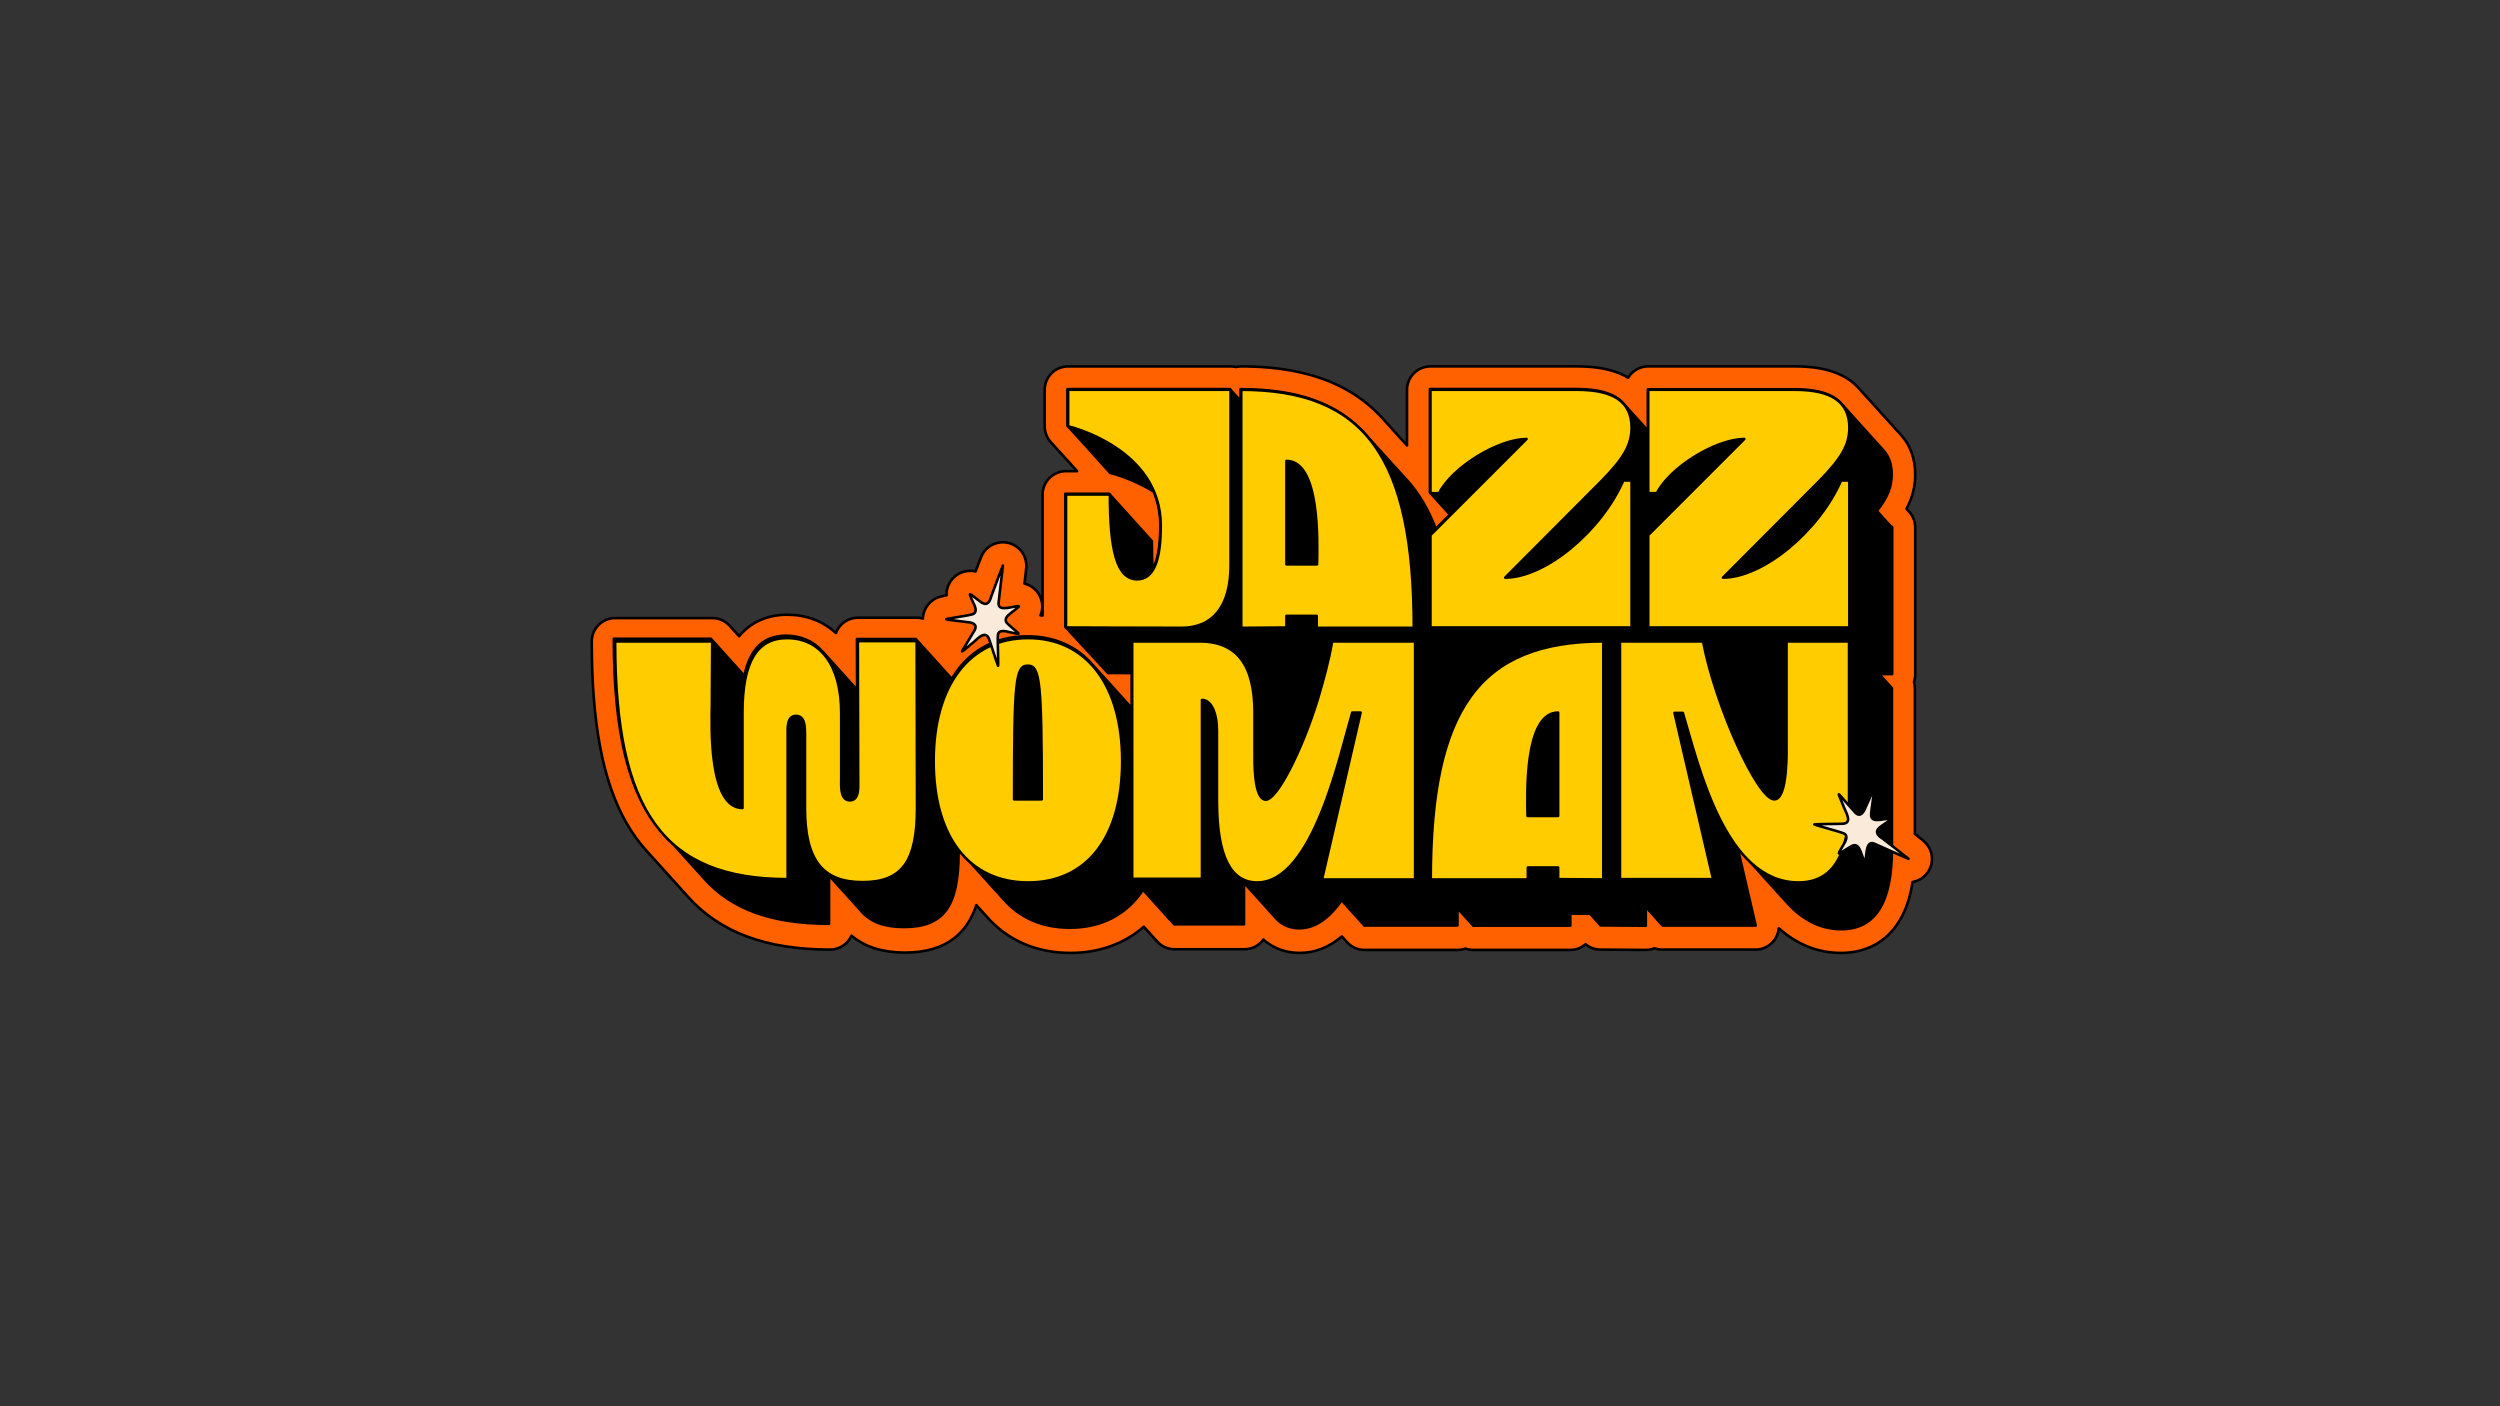 <svg xmlns="http://www.w3.org/2000/svg" id="logos" viewBox="0 0 1920 1080"><rect x="0" y="0" width="1920" height="1080" fill="#333333" stroke="none"/><defs><style>      .cls-1, .cls-2, .cls-3, .cls-4 {        stroke: #000;        stroke-linecap: round;        stroke-linejoin: round;        stroke-width: 2px;      }      .cls-2 {        fill: #fc0;      }      .cls-3 {        fill: #ff6000;      }      .cls-4 {        fill: #faead9;      }    </style></defs><path class="cls-3" d="M1477.15,645.65c-2-1.64-4.23-3.4-6.53-5.18v-111.84c0-1.71-.24-3.36-.68-4.93.61-1.81.94-3.74.94-5.75v-112.87c0-4.74-1.83-9.05-4.82-12.26-.11-.13-.59-.65-.71-.78-.12-.14-.25-.29-.38-.42-.11-.12-.75-.83-.77-.85,4.57-8.58,6.68-17.05,6.68-26.28,0-12.04-3.56-22.17-10.59-30.1-.16-.18-.31-.35-.46-.51-.11-.13-30.24-33.46-31.74-35.11-.62-.72-1.26-1.4-1.9-2.05-.09-.09-.18-.19-.27-.28-.57-.57-1.15-1.11-1.73-1.62-.2-.18-.41-.36-.62-.53-.45-.39-.91-.75-1.36-1.1-.36-.28-.72-.56-1.09-.83-.28-.21-.56-.41-.84-.6-.05-.03-.1-.07-.15-.1-.55-.38-1.12-.76-1.69-1.12-.09-.05-.17-.11-.26-.16-1.76-1.09-3.64-2.08-5.62-2.96-.24-.11-.48-.22-.72-.32-.52-.22-1.04-.44-1.57-.64-.39-.16-.79-.31-1.2-.46-.46-.17-.92-.34-1.4-.5-.67-.23-1.36-.44-2.05-.65-.27-.08-.54-.17-.81-.25-.93-.27-1.88-.52-2.85-.75-.29-.07-.58-.13-.87-.2-.79-.18-1.6-.35-2.41-.51-.29-.06-.58-.11-.87-.17-.95-.17-1.91-.33-2.89-.48-.15-.02-.3-.05-.45-.07-1.17-.17-2.37-.32-3.59-.44-.15-.02-.31-.03-.46-.04-1.03-.1-2.08-.19-3.14-.27-.35-.02-.7-.05-1.05-.07-.92-.06-1.86-.1-2.81-.14-.36-.01-.72-.03-1.08-.04-1.28-.04-2.58-.06-3.9-.06h-112.61s0,0,0,0c-.55,0-1.1.03-1.64.08-.13.01-.26.02-.39.04-.53.06-1.06.14-1.57.24-.04,0-.07.02-.11.03-.49.1-.96.23-1.43.37-.13.04-.25.07-.38.11-.49.16-.97.33-1.44.53-.06.03-.12.05-.18.08-.42.18-.83.38-1.24.6-.12.06-.23.12-.34.18-.44.24-.87.5-1.28.78-.07.05-.14.1-.21.15-.36.25-.71.51-1.05.79-.1.08-.2.16-.3.24-.38.32-.75.65-1.1,1-.07.07-.14.14-.21.22-.3.3-.58.62-.86.94-.08.1-.17.19-.25.29-.31.38-.61.78-.89,1.19-.06.09-.12.19-.18.28-.12.19-.25.37-.36.56-3.73-2.23-7.94-4.03-12.64-5.4-.2-.06-.4-.11-.6-.17-.59-.17-1.18-.33-1.78-.48-.35-.09-.71-.17-1.06-.25-.47-.11-.94-.22-1.41-.32-.43-.09-.87-.18-1.31-.27-.42-.08-.84-.16-1.26-.24-.48-.09-.96-.17-1.45-.25-.4-.07-.81-.13-1.22-.19-.51-.08-1.02-.15-1.53-.21-.41-.05-.83-.1-1.25-.15-.52-.06-1.04-.12-1.56-.17-.45-.05-.9-.08-1.35-.12-.51-.05-1.02-.09-1.54-.13-.51-.04-1.02-.07-1.53-.1-.48-.03-.96-.06-1.45-.08-.62-.03-1.25-.05-1.88-.07-.4-.01-.8-.03-1.21-.04-1.05-.02-2.11-.04-3.19-.04h-112.61c-9.94,0-18,8.06-18,18v42.71l-.32-.35-2.17-2.4-.71-.79-.72-.79-.34-.37-1.79-1.98-.36-.4-2.88-3.19-1.05-1.17-1.79-1.98-5.03-5.57-.33-.37-.38-.42-.32-.35c-.77-.87-1.56-1.72-2.35-2.56-.15-.16-.31-.32-.47-.48-.69-.72-1.39-1.43-2.1-2.13-.21-.2-.42-.4-.63-.6-.68-.66-1.36-1.3-2.05-1.94-.2-.18-.4-.36-.6-.54-.72-.66-1.45-1.3-2.19-1.94-.17-.14-.33-.28-.5-.43-.8-.68-1.6-1.34-2.42-1.99-.11-.09-.23-.18-.34-.27-.9-.72-1.82-1.42-2.75-2.11-.03-.02-.06-.04-.09-.06-17.07-12.65-38.19-20.54-63.76-23.79-.1-.01-.2-.02-.3-.04-1.33-.17-2.67-.32-4.02-.46-.26-.03-.51-.05-.77-.08-1.2-.12-2.41-.23-3.63-.34-.36-.03-.73-.06-1.09-.09-1.13-.09-2.26-.17-3.4-.24-.44-.03-.87-.06-1.31-.08-1.1-.06-2.2-.12-3.31-.16-.48-.02-.95-.05-1.43-.06-1.13-.04-2.28-.07-3.43-.1-.45-.01-.9-.03-1.36-.04-1.59-.03-3.2-.05-4.82-.05-.57,0-1.14.03-1.69.09-.08,0-.15.01-.23.02-.53.06-1.05.14-1.57.24-.09.02-.18.04-.27.06-.11.02-.22.04-.33.07-.11-.03-.22-.04-.33-.07-.09-.02-.18-.04-.27-.06-.51-.1-1.04-.18-1.57-.24-.07,0-.15-.01-.23-.02-.56-.05-1.12-.09-1.69-.09h-124.77c-9.94,0-18,8.06-18,18v28.04c0,.56.03,1.11.08,1.66.01.13.03.26.05.38.05.43.11.85.18,1.27.02.11.05.22.07.33.09.45.2.89.32,1.32.02.07.04.13.06.2.15.49.31.98.5,1.45v.02c.91,2.28,2.26,4.34,3.97,6.07.03.03.06.06.08.09.21.25.43.49.65.73.08.09.15.17.23.25.19.22.39.43.59.64.04.04.07.08.11.11.18.21.37.41.56.62.04.05.09.1.13.15.18.21.37.42.56.62.09.1.8.88.9.99.37.45.76.89,1.17,1.3.34.42.71.82,1.08,1.2.34.41.69.8,1.07,1.18.37.45.76.87,1.17,1.28.08.08.15.17.23.25.13.15.27.3.41.45.17.19.34.38.52.57.04.04.29.33.38.43.41.51.85,1,1.31,1.46.07.07.13.14.2.22.38.46.78.91,1.2,1.33.16.18.33.36.5.54.23.27.47.53.72.79.07.07.69.77.8.89.15.17.3.34.45.51.06.06.22.25.25.28.24.29.49.58.74.85.2.23.4.45.61.67.28.33.57.65.88.96.23.27.46.54.71.8.3.34.6.66.92.98.15.18.31.35.47.53,0,0,.02.02.03.03h-8.48c-9.94,0-18,8.06-18,18v92.9s-.08,0-.12-.01c-.49-.06-.98-.11-1.47-.16,2.27-5.45,1.18-10.37.33-12.8-2.05-5.87-6.79-10.1-12.66-11.61.89-7.38,1.28-10.76,1.39-12.73.45-8.35-4.92-15.92-12.95-18.26-1.68-.49-3.37-.72-5.04-.72-7.17,0-13.89,4.32-16.69,11.27-1.37,3.39-2.82,7.26-4.26,11.16-1.27-.29-2.65-.47-4.15-.47-6.19,0-11.89,3.1-15.25,8.29-2.09,3.23-3.06,6.73-2.9,10.49-1.66.31-3.26.65-4.76,1.05-7.72,2.03-13.14,8.89-13.4,16.82-.08-.02-.16-.04-.23-.06-.24-.06-.47-.13-.71-.18-.41-.09-.82-.15-1.24-.21-.21-.03-.41-.07-.62-.09-.63-.07-1.27-.11-1.92-.11h-45.2c-4.78,0-9.37,1.9-12.74,5.29-1.85,1.85-3.25,4.07-4.14,6.48-10.06-9.22-22.92-14.07-37.5-14.07-.93,0-1.91.02-2.93.08-.19,0-.38.02-.56.03-.63.04-1.28.09-1.94.15-11.66,1.09-21.52,5.73-29.09,13.66-.18.18-.35.38-.53.57-.5.54-.98,1.09-1.46,1.66-.11.13-.22.25-.32.38-.1-.12-6.97-7.71-7.08-7.83-.25-.28-.5-.55-.76-.82,0,0,0,0-.01-.01,0,0,0,0,0,0-.06-.06-.13-.11-.19-.17-.37-.36-.74-.71-1.13-1.03-.03-.02-.06-.04-.08-.06-.43-.35-.88-.69-1.34-1-.01,0-.02-.01-.03-.02-1.95-1.3-4.14-2.21-6.44-2.67-.03,0-.05,0-.08-.01-.55-.11-1.11-.19-1.67-.25-.32-.03-.64-.03-.96-.05-.28-.01-.55-.04-.83-.04h-74.57c-9.94,0-18,8.06-18,18,0,2.36.01,4.68.04,6.99,0,.49.02.97.02,1.46.02,1.85.05,3.69.09,5.51,0,.41.02.81.03,1.22.05,1.95.1,3.88.16,5.79,0,.2.01.4.02.61,2.05,59.21,12.9,100.64,33.71,129.32.82,1.13,1.66,2.24,2.51,3.33.07.09.14.17.21.26.74.95,1.49,1.88,2.26,2.79.18.22.37.43.55.65.66.78,1.33,1.55,2.01,2.31.05.06.1.12.15.17l1.47,1.63.36.4.72.79,1.79,1.98.35.39.71.79,1.43,1.58,3.6,3.99.69.76,1.07,1.19.36.4,1.81,2.01.69.76,2.5,2.77,1.07,1.19,1.07,1.19,2.15,2.38.71.79,2.53,2.8.69.76,1.07,1.19.74.82.33.37,1.07,1.19,3.19,3.53c24.36,27.29,60.05,40.56,109.1,40.56,7.34,0,13.66-4.4,16.46-10.7,10.18,8.63,23.93,13,41,13,33.18,0,48.22-16.35,54.87-36.44,0,0,7.76,8.59,7.89,8.73,15.96,18.29,38.23,27.96,64.42,27.96,21.9,0,41.26-7.02,56.3-20.11.03.04,3.53,3.91,3.65,4.04.12.14.25.28.38.41.12.14,1.3,1.44,1.42,1.57.12.14.24.27.37.4.11.13,2.02,2.23,2.13,2.36.12.14.25.28.38.41.11.13.93,1.04,1.06,1.17.12.14.25.29.38.42.11.13.23.26.35.39,3.3,3.75,8.14,6.12,13.53,6.12h53.62c5.99,0,11.29-2.92,14.56-7.42,7.63,6.71,17.16,10.23,27.83,10.23,11.66,0,22.51-4.24,32.44-12.65.08.1.83.92.95,1.05.12.14,2.75,3.05,2.86,3.17,3.41,3.89,8.34,6.14,13.54,6.14h71.5c2.1,0,4.13-.36,6-1.03,1.88.66,3.9,1.03,6,1.03h74.57c4.5,0,8.61-1.65,11.77-4.38,3.08,2.55,7.03,4.09,11.34,4.12,0,0,34.82.26,34.86.26,2.32,0,4.6-.45,6.71-1.3,1.89.68,3.93,1.04,6.06,1.04h71.5c5.49,0,10.68-2.5,14.09-6.8,2.21-2.78,3.52-6.12,3.83-9.58,14.08,12.57,30.08,18.93,47.7,18.93,19.27,0,34.62-8.22,44.41-23.77,5.18-8.23,8.7-18.38,10.63-30.69,4.73-.83,9.07-3.54,11.87-7.75,5.14-7.7,3.59-18.05-3.58-23.91Z"></path><g><path class="cls-1" d="M1452.52,404.68h-.36v-.4h-.36v-.4h-.36v-.4h-.36v-.4h-.36v-.4h-.36v-.4h-.36v-.4h-.36v-.4h-.36v-.4h-.36v-.4h-.36v-.4h-.36v-.4h-.36v-.4h-.36v-.4h-.36v-.4h-.36v-.4h-.36v-.4h-.36v-.4h-.36v-.4h-.36v-.4h-.36v-.4h-.36v-.4h-.36v-.4h-.36v-.4h-.36v-.4h-.36v-.4h-.36v-.4h-.36v-.4h-.36v-.4h-.36v-.4h-.36v-.26c8.24-10.33,11.45-18.47,11.45-28.07,0-7.58-2.02-13.63-6.11-18.22-.11-.14-.24-.26-.36-.4-.11-.13-.24-.26-.36-.4-.11-.14-.24-.26-.36-.4-.11-.14-.24-.26-.36-.4-.11-.14-.24-.26-.36-.4-.12-.14-.24-.26-.36-.4-.11-.14-.24-.26-.36-.4-.11-.14-.24-.26-.36-.4-.11-.13-.24-.26-.36-.4-.11-.14-.24-.26-.36-.4-.12-.14-.24-.26-.36-.4-.11-.14-.24-.26-.36-.4-.12-.14-.24-.26-.36-.4-.11-.14-.24-.26-.36-.4-.12-.14-.24-.26-.36-.4-.11-.13-.24-.26-.36-.4-.12-.14-.24-.26-.36-.4-.11-.14-.24-.26-.36-.4-.11-.14-.24-.26-.36-.4-.11-.14-.24-.26-.36-.4-.11-.14-.24-.26-.36-.4-.11-.14-.24-.26-.36-.4-.11-.13-.24-.26-.36-.4-.11-.14-.24-.26-.36-.4-.11-.14-.24-.26-.36-.4-.11-.13-.24-.26-.36-.4-.11-.14-.24-.26-.36-.4-.11-.14-.24-.26-.36-.4-.11-.14-.24-.26-.36-.4-.11-.14-.24-.26-.36-.4-.11-.14-.24-.26-.36-.4-.11-.14-.24-.26-.36-.4-.11-.13-.24-.26-.36-.4-.11-.14-.24-.26-.36-.4-.12-.14-.24-.26-.36-.4-.11-.13-.24-.26-.36-.4-.12-.14-.24-.26-.36-.4-.11-.13-.24-.26-.36-.4-.11-.14-.24-.26-.36-.4-.11-.13-.24-.26-.36-.4-.12-.14-.24-.26-.36-.4-.11-.14-.24-.26-.36-.4-.11-.13-.24-.26-.36-.4-.11-.14-.24-.26-.36-.4-.11-.14-.24-.26-.36-.4-.11-.14-.24-.26-.36-.4-.11-.14-.24-.26-.36-.4-.11-.14-.24-.26-.36-.4-.11-.14-.24-.26-.36-.4-.11-.13-.24-.26-.36-.4-.11-.14-.24-.26-.36-.4-.11-.14-.24-.26-.36-.4-.11-.14-.24-.26-.36-.4-.12-.14-.24-.26-.36-.4-.11-.14-.24-.26-.36-.4-.12-.14-.24-.26-.36-.4-.11-.13-.24-.26-.36-.4-.11-.14-.24-.26-.36-.4-.12-.14-.24-.26-.36-.4-.11-.13-.24-.26-.36-.4-.11-.14-.24-.26-.36-.4-.11-.14-.24-.26-.36-.4-.11-.14-.24-.26-.36-.4-.11-.14-.24-.26-.36-.4-.11-.14-.24-.26-.36-.4-.11-.14-.24-.26-.36-.4-.11-.13-.24-.26-.36-.4-.12-.14-.24-.26-.36-.4-.11-.13-.24-.26-.36-.4-.11-.14-.24-.26-.36-.4-.11-.14-.24-.26-.36-.4-.12-.14-.24-.26-.36-.4-.11-.14-.24-.26-.36-.4-.11-.13-.24-.26-.36-.4-.11-.14-.24-.26-.36-.4-.11-.14-.24-.26-.36-.4-.11-.14-.24-.26-.36-.4-.12-.14-.24-.26-.36-.4-.11-.14-.24-.26-.36-.4-.12-.14-.24-.26-.36-.4-.11-.13-.24-.26-.36-.4-.12-.14-.24-.26-.36-.4-.11-.14-.24-.26-.36-.4-.11-.13-.24-.26-.36-.4-.11-.14-.24-.26-.36-.4-.11-.14-.24-.26-.36-.4-.11-.14-.24-.26-.36-.4-.11-.14-.24-.26-.36-.4-.11-.14-.24-.26-.36-.4-.11-.14-.24-.26-.36-.4-6.45-7.59-18.39-11.29-36.13-11.29h-112.61v31.78c-.09-.1-.19-.2-.28-.3-.11-.13-.24-.26-.36-.4-.11-.14-.24-.26-.36-.4-.11-.14-.24-.26-.36-.4-.11-.13-.24-.26-.36-.4-.11-.14-.24-.26-.36-.4-.11-.14-.24-.26-.36-.4-.11-.14-.24-.26-.36-.4-.11-.14-.24-.26-.36-.4-.11-.14-.24-.26-.36-.4-.12-.14-.24-.26-.36-.4-.11-.13-.24-.26-.36-.4-.12-.14-.24-.26-.36-.4-.11-.14-.24-.26-.36-.4-.11-.14-.24-.26-.36-.4-.11-.14-.24-.26-.36-.4-.11-.14-.24-.26-.36-.4-.11-.14-.24-.26-.36-.4-.11-.13-.24-.26-.36-.4-.11-.14-.24-.26-.36-.4-.11-.14-.24-.26-.36-.4-.11-.13-.24-.26-.36-.4-.11-.14-.24-.26-.36-.4-.11-.14-.24-.26-.36-.4-.11-.14-.24-.26-.36-.4-.11-.14-.24-.26-.36-.4-.11-.14-.24-.26-.36-.4-.11-.14-.24-.26-.36-.4-.11-.13-.24-.26-.36-.4-.11-.14-.24-.26-.36-.4-.12-.14-.24-.26-.36-.4-.11-.14-.24-.26-.36-.4-.12-.14-.24-.26-.36-.4-.11-.14-.24-.26-.36-.4-.12-.14-.24-.26-.36-.4-.11-.13-.24-.26-.36-.4-.12-.14-.24-.26-.36-.4-.11-.14-.24-.26-.36-.4-.11-.14-.24-.26-.36-.4-.11-.14-.24-.26-.36-.4-.11-.14-.24-.26-.36-.4-.11-.14-.24-.26-.36-.4-.11-.13-.24-.26-.36-.4-.11-.14-.24-.26-.36-.4-.11-.14-.24-.26-.36-.4-.11-.13-.24-.26-.36-.4-.11-.14-.24-.26-.36-.4-.11-.14-.24-.26-.36-.4-.11-.14-.24-.26-.36-.4-.12-.14-.24-.26-.36-.4-.11-.14-.24-.26-.36-.4-.12-.14-.24-.26-.36-.4-6.45-7.59-18.39-11.29-36.13-11.29h-112.61v79.42h.36v.4h.36v.4h.36v.4h.36v.4h.36v.4h.36v.4h.36v.4h.36v.4h.36v.4h.36v.4h.36v.4h.36v.4h.36v.4h.36v.4h.36v.4h.36v.4h.36v.4h.36v.4h.36v.4h.36v.4h.36v.4h.36v.4h.36v.4h.36v.4h.36v.4h.36v.4h.36v.4h.36v.4h.36v.4h.36v.4h.36v.4h.36v.4h.36v.4h.36v.4h.36v.4h.36v.4h.36v.4h.36v.4h.36v.4h.36v.4h.36v.4h.36v.4h.36v.17l-11,11c-5.6-14.76-12.81-27.02-21.77-36.97-.12-.13-.24-.26-.36-.4-.12-.13-.24-.26-.36-.4-.12-.13-.24-.26-.36-.4-.12-.13-.24-.26-.36-.39-.12-.13-.24-.26-.36-.4-.12-.13-.24-.26-.36-.4-.12-.13-.24-.26-.36-.39-.12-.13-.24-.26-.36-.4-.12-.13-.24-.26-.36-.4-.12-.13-.24-.26-.36-.4-.12-.13-.24-.26-.36-.39-.12-.13-.24-.26-.36-.4-.12-.13-.24-.26-.36-.4-.12-.13-.24-.26-.36-.39-.12-.13-.24-.26-.36-.4-.12-.13-.24-.26-.36-.4-.12-.13-.24-.26-.36-.4-.12-.13-.24-.26-.36-.39-.12-.13-.24-.26-.36-.4-.12-.13-.24-.26-.36-.4-.12-.13-.24-.26-.36-.39-.12-.13-.24-.26-.36-.4-.12-.13-.24-.26-.36-.4-.12-.13-.24-.26-.36-.39-.12-.13-.24-.26-.36-.4-.12-.13-.24-.26-.36-.4-.12-.13-.24-.26-.36-.4-.12-.13-.24-.26-.36-.4-.12-.13-.24-.26-.36-.4-.12-.13-.24-.26-.36-.4-.12-.13-.24-.26-.36-.39-.12-.13-.24-.26-.36-.4-.12-.13-.24-.26-.36-.4-.12-.13-.24-.26-.36-.4-.12-.13-.24-.26-.36-.39-.12-.13-.24-.26-.36-.4-.12-.13-.24-.26-.36-.4-.12-.13-.24-.26-.36-.39-.12-.13-.24-.26-.36-.4-.12-.13-.24-.26-.36-.4-.12-.13-.24-.26-.36-.39-.12-.13-.24-.26-.36-.4-.12-.13-.24-.26-.36-.4-.12-.13-.24-.26-.36-.4-.12-.13-.24-.26-.36-.39-.12-.13-.24-.26-.36-.4-.12-.13-.24-.26-.36-.4-.12-.13-.24-.26-.36-.39-.12-.13-.24-.26-.36-.4-.12-.13-.24-.26-.36-.4-.12-.13-.24-.26-.36-.4-.12-.13-.24-.26-.36-.39-.12-.13-.24-.26-.36-.4-.12-.13-.24-.26-.36-.4-.12-.13-.24-.26-.36-.39-.12-.13-.24-.26-.36-.4-.12-.13-.24-.26-.36-.4-.12-.13-.24-.26-.36-.39-.12-.13-.24-.26-.36-.4-.12-.13-.24-.26-.36-.4-.12-.13-.24-.26-.36-.4-.12-.13-.24-.26-.36-.39-.12-.13-.24-.26-.36-.4-.12-.13-.24-.26-.36-.4-.12-.13-.24-.26-.36-.39-.12-.13-.24-.26-.36-.4-.12-.13-.24-.26-.36-.4-.12-.13-.24-.26-.36-.4-.12-.13-.24-.26-.36-.39-.12-.13-.24-.26-.36-.4-.12-.13-.24-.26-.36-.4-.12-.13-.24-.26-.36-.39-.12-.13-.24-.26-.36-.4-.12-.13-.24-.26-.36-.4-.12-.13-.24-.26-.36-.4-.12-.13-.24-.26-.36-.39-.12-.13-.24-.26-.36-.4-.12-.13-.24-.26-.36-.4-.12-.13-.24-.26-.36-.39-.12-.13-.24-.26-.36-.4-.12-.13-.24-.26-.36-.4-.12-.13-.24-.26-.36-.39-.12-.13-.24-.26-.36-.4-.12-.13-.24-.26-.36-.4-.12-.13-.24-.26-.36-.4-.12-.13-.24-.26-.36-.39-.12-.13-.24-.26-.36-.4-.12-.13-.24-.26-.36-.4-.12-.13-.24-.26-.36-.39-.12-.13-.24-.26-.36-.4-21.31-23.93-52.59-34.61-95.71-34.61v9.1h-.31v-.4h-.36v-.4h-.36v-.4h-.36v-.4h-.36v-.4h-.36v-.4h-.36v-.4h-.36v-.4h-.36v-.4h-.36v-.4h-.36v-.4h-.36v-.4h-.36v-.4h-.36v-.4h-.36v-.4h-.36v-.4h-.36v-.4h-.36v-.4h-.36v-.4h-.36v-.4h-.36v-.4h-.36v-.4h-.36v-.4h-124.77v28.04s.13.03.36.09v.31s.13.03.36.09v.31s.13.03.36.09v.31s.13.03.36.09v.31s.13.03.36.09v.31s.13.03.36.09v.31s.13.03.36.09v.31s.13.03.36.09v.31s.13.03.36.09v.31s.13.03.36.09v.31s.13.03.36.09v.31s.13.03.36.09v.31s.13.03.36.09v.31s.13.03.36.09v.31s.13.03.36.09v.31s.13.03.36.09v.31s.13.03.36.09v.31s.13.03.36.09v.31s.13.03.36.09v.31s.13.03.36.09v.31s.13.03.36.09v.31s.13.03.36.09v.31s.13.03.36.09v.31s.13.03.36.09v.31s.13.03.36.09v.31s.13.03.36.09v.31s.13.03.36.09v.31s.13.03.36.09v.31s.13.03.36.09v.31s.13.03.36.09v.31s.13.03.36.09v.31s.13.03.36.09v.31s.13.03.36.09v.31s.13.03.36.09v.31s.13.03.36.09v.31s.13.03.36.09v.31s.13.03.36.09v.31s.13.03.36.09v.31s.13.03.36.09v.31s.13.03.36.09v.31s.13.03.36.09v.31s.13.03.36.09v.31s.13.03.36.09v.31s.13.03.36.09v.31s.13.03.36.09v.31s.13.03.36.09v.31s.13.03.36.09v.31s.13.03.36.09v.31s.13.03.36.09v.31s.13.03.36.09v.31s.13.03.36.09v.31s.13.03.36.09v.31s.13.03.36.09v.31s.13.03.36.09v.31s.13.03.36.09v.31s.13.03.36.09v.31s.13.03.36.09v.31s.13.03.36.09v.31s.13.03.36.09v.31s.13.03.36.09v.31s.13.03.36.09v.31s.13.03.36.09v.31s.13.03.36.09v.31s.13.03.36.09v.31s.13.03.36.09v.31s.13.03.36.09v.31s.13.03.36.09v.31s.13.03.36.09v.31s.13.03.36.09v.31s.13.03.36.09v.31s.13.03.36.09v.31s.13.03.36.09v.31s.13.03.36.09v.31s.13.03.36.09v.31s.13.03.36.09v.31s.13.03.36.09v.31s.13.03.36.09v.31s.13.03.36.09v.31s.13.03.36.09v.31s.13.03.36.09v.31s.13.03.36.09v.31s.13.03.36.09v.31s.13.03.36.09v.31s.13.03.36.09v.31s.13.03.36.09v.31s.13.03.36.09v.31s.13.03.36.09v.31s.13.03.36.09v.31s.13.03.36.09v.31s.13.03.36.09v.31s.13.03.36.09v.31s16.44,3.82,33.52,14.43c3.17,7.58,5.07,16.18,5.07,25.95,0,15.41-1.84,26.87-5.94,33.72-.39-6.53-.57-13.78-.57-21.71h-.36c0-.13,0-.26,0-.4h-.36c0-.13,0-.26,0-.4h-.36c0-.13,0-.26,0-.4h-.36c0-.13,0-.26,0-.4h-.36c0-.13,0-.26,0-.4h-.36c0-.13,0-.26,0-.4h-.36c0-.13,0-.26,0-.4h-.36c0-.13,0-.26,0-.4h-.36c0-.13,0-.26,0-.4h-.36c0-.13,0-.26,0-.4h-.36c0-.13,0-.26,0-.4h-.36c0-.13,0-.26,0-.4h-.36c0-.13,0-.26,0-.4h-.36c0-.13,0-.26,0-.4h-.36c0-.13,0-.26,0-.4h-.36c0-.13,0-.26,0-.4h-.36c0-.13,0-.26,0-.4h-.36c0-.13,0-.26,0-.4h-.36c0-.13,0-.26,0-.4h-.36c0-.13,0-.26,0-.4h-.36c0-.13,0-.26,0-.4h-.36c0-.13,0-.26,0-.4h-.36c0-.13,0-.26,0-.4h-.36c0-.13,0-.26,0-.4h-.36c0-.13,0-.26,0-.4h-.36c0-.13,0-.26,0-.4h-.36c0-.13,0-.26,0-.4h-.36c0-.13,0-.26,0-.4h-.36c0-.13,0-.26,0-.4h-.36c0-.13,0-.26,0-.4h-.36c0-.13,0-.26,0-.4h-.36c0-.13,0-.26,0-.4h-.36c0-.13,0-.26,0-.4h-.36c0-.13,0-.26,0-.4h-.36c0-.13,0-.26,0-.4h-.36c0-.13,0-.26,0-.4h-.36c0-.13,0-.26,0-.4h-.36c0-.13,0-.26,0-.4h-.36c0-.13,0-.26,0-.4h-.36c0-.13,0-.26,0-.4h-.36c0-.13,0-.26,0-.4h-.36c0-.13,0-.26,0-.4h-.36c0-.13,0-.26,0-.4h-.36c0-.13,0-.26,0-.4h-.36c0-.13,0-.26,0-.4h-.36c0-.13,0-.26,0-.4h-.36c0-.13,0-.26,0-.4h-.36c0-.13,0-.26,0-.4h-.36c0-.13,0-.26,0-.4h-.36c0-.13,0-.26,0-.4h-.36c0-.13,0-.26,0-.4h-.36c0-.13,0-.26,0-.4h-.36c0-.13,0-.26,0-.4h-.36c0-.13,0-.26,0-.4h-.36c0-.13,0-.26,0-.4h-.36c0-.13,0-.26,0-.4h-.36c0-.13,0-.26,0-.4h-.36c0-.13,0-.26,0-.4h-.36c0-.13,0-.26,0-.4h-.36c0-.13,0-.26,0-.4h-.36c0-.13,0-.26,0-.4h-.36c0-.13,0-.26,0-.4h-.36c0-.13,0-.26,0-.4h-.36c0-.13,0-.26,0-.4h-.36c0-.13,0-.26,0-.4h-.36c0-.13,0-.26,0-.4h-.36c0-.13,0-.26,0-.4h-.36c0-.13,0-.26,0-.4h-.36c0-.13,0-.26,0-.4h-.36c0-.13,0-.26,0-.4h-.36c0-.13,0-.26,0-.4h-.36c0-.13,0-.26,0-.4h-.36c0-.13,0-.26,0-.4h-.36c0-.13,0-.26,0-.4h-.36c0-.13,0-.26,0-.4h-.36c0-.13,0-.26,0-.4h-.36c0-.13,0-.26,0-.4h-.36c0-.13,0-.26,0-.4h-.36c0-.13,0-.26,0-.4h-.36c0-.13,0-.26,0-.4h-.36c0-.13,0-.26,0-.4h-.36c0-.13,0-.26,0-.4h-.36c0-.13,0-.26,0-.4h-.36c0-.13,0-.26,0-.4h-.36c0-.13,0-.26,0-.4h-.36c0-.13,0-.26,0-.4h-.36c0-.13,0-.26,0-.4h-.36c0-.13,0-.26,0-.4h-.36c0-.13,0-.26,0-.4h-.36c0-.13,0-.26,0-.4h-.36c0-.13,0-.26,0-.4h-33.71v102.14s.13,0,.36,0v.39s.13,0,.36,0v.39s.13,0,.36,0v.39s.13,0,.36,0v.39s.13,0,.36,0v.39s.13,0,.36,0v.39s.13,0,.36,0v.39s.13,0,.36,0v.39s.13,0,.36,0v.39s.13,0,.36,0v.39s.13,0,.36,0v.39s.13,0,.36,0v.39s.13,0,.36,0v.39s.13,0,.36,0v.39s.13,0,.36,0v.39s.13,0,.36,0v.39s.13,0,.36,0v.39s.13,0,.36,0v.39s.13,0,.36,0v.39s.13,0,.36,0v.39s.13,0,.36,0v.39s.13,0,.36,0v.39s.13,0,.36,0v.39s.13,0,.36,0v.39s.13,0,.36,0v.39s.13,0,.36,0v.39s.13,0,.36,0v.39s.13,0,.36,0v.39s.13,0,.36,0v.39s.13,0,.36,0v.39s.13,0,.36,0v.39s.13,0,.36,0v.39s.13,0,.36,0v.39s.13,0,.36,0v.39s.13,0,.36,0v.39s.13,0,.36,0v.39s.13,0,.36,0v.39s.13,0,.36,0v.39s.13,0,.36,0v.39s.13,0,.36,0v.39s.13,0,.36,0v.39s.13,0,.36,0v.39s.13,0,.36,0v.39s.13,0,.36,0v.39s.13,0,.36,0v.39s.13,0,.36,0v.39s.13,0,.36,0v.39s.13,0,.36,0v.39s.13,0,.36,0v.39s.13,0,.36,0v.39s.13,0,.36,0v.39s.13,0,.36,0v.39s.13,0,.36,0v.39s.13,0,.36,0v.39s.13,0,.36,0v.39s.13,0,.36,0v.39s.13,0,.36,0v.39s.13,0,.36,0v.39s.13,0,.36,0v.39s.13,0,.36,0v.39s.13,0,.36,0v.39s.13,0,.36,0v.39s.13,0,.36,0v.39s.13,0,.36,0v.39s.13,0,.36,0v.39s.13,0,.36,0v.39s.13,0,.36,0v.39s.13,0,.36,0v.39s.13,0,.36,0v.39s.13,0,.36,0v.39s.13,0,.36,0v.39s.13,0,.36,0v.39s.13,0,.36,0v.39s.13,0,.36,0v.39s.13,0,.36,0v.39s.13,0,.36,0v.39s.13,0,.36,0v.39s.13,0,.36,0v.39s.13,0,.36,0v.39s.13,0,.36,0v.39s.13,0,.36,0v.39s.13,0,.36,0v.39s.13,0,.36,0v.39s.13,0,.36,0v.39s.13,0,.36,0v.39s.13,0,.36,0v.39s.13,0,.36,0v.39s.13,0,.36,0v.39s.13,0,.36,0v.39s.13,0,.36,0v.39s.13,0,.36,0v.39s7.44.03,18.26.07v26.95s-.07-.08-.1-.11c-.12-.14-.24-.26-.36-.4-.12-.14-.24-.26-.36-.4-.12-.14-.24-.26-.36-.4-.12-.14-.24-.26-.36-.4-.12-.14-.24-.26-.36-.4-.12-.14-.24-.26-.36-.4-.12-.14-.24-.26-.36-.4-.12-.14-.24-.26-.36-.4-.12-.14-.24-.26-.36-.4-.12-.14-.24-.26-.36-.4-.12-.14-.24-.26-.36-.4-.12-.14-.24-.26-.36-.4-.12-.14-.24-.26-.36-.4-.12-.14-.24-.26-.36-.4-.12-.14-.24-.26-.36-.4-.12-.14-.24-.26-.36-.4-.12-.14-.24-.26-.36-.4-.12-.14-.24-.26-.36-.4-.12-.14-.24-.26-.36-.4-.12-.14-.24-.26-.36-.4-.12-.14-.24-.26-.36-.4-.12-.14-.24-.26-.36-.4-.12-.14-.24-.26-.36-.4-.12-.14-.24-.26-.36-.4-.12-.14-.24-.26-.36-.4-.12-.14-.24-.26-.36-.4-.12-.14-.24-.26-.36-.4-.12-.14-.24-.26-.36-.4-.12-.14-.24-.26-.36-.4-.12-.14-.24-.26-.36-.4-.12-.14-.24-.26-.36-.4-.12-.14-.24-.26-.36-.4-.12-.14-.24-.26-.36-.4-.12-.14-.24-.26-.36-.4-.12-.14-.24-.26-.36-.4-.12-.14-.24-.26-.36-.4-.12-.14-.24-.26-.36-.4-.12-.14-.24-.26-.36-.4-.12-.14-.24-.26-.36-.4-.12-.14-.24-.26-.36-.4-.12-.14-.24-.26-.36-.4-.12-.14-.24-.26-.36-.4-.12-.14-.24-.26-.36-.4-.12-.14-.24-.26-.36-.4-.12-.14-.24-.26-.36-.4-.12-.14-.24-.26-.36-.4-.12-.14-.24-.26-.36-.4-.12-.14-.24-.26-.36-.4-.12-.14-.24-.26-.36-.4-.12-.14-.24-.26-.36-.4-.12-.14-.24-.26-.36-.4-.12-.14-.24-.26-.36-.4-.12-.14-.24-.26-.36-.4-.12-.14-.24-.26-.36-.4-.12-.14-.24-.26-.36-.4-.12-.14-.24-.26-.36-.4-.12-.14-.24-.26-.36-.4-.12-.14-.24-.26-.36-.4-.12-.14-.24-.26-.36-.4-.12-.14-.24-.26-.36-.4-.12-.14-.24-.26-.36-.4-.12-.14-.24-.26-.36-.4-.12-.14-.24-.26-.36-.4-.12-.14-.24-.26-.36-.4-.12-.14-.24-.26-.36-.4-.12-.14-.24-.26-.36-.4-.12-.14-.24-.26-.36-.4-.12-.14-.24-.26-.36-.4-.12-.14-.24-.26-.36-.4-.12-.14-.24-.26-.36-.4-.12-.14-.24-.26-.36-.4-.12-.14-.24-.26-.36-.4-.12-.14-.24-.26-.36-.4-.12-.14-.24-.26-.36-.4-.12-.14-.24-.26-.36-.4-.12-.14-.24-.26-.36-.4-.12-.14-.24-.26-.36-.4-.12-.14-.24-.26-.36-.4-.12-.14-.24-.26-.36-.4-.12-.14-.24-.26-.36-.4-.12-.14-.24-.26-.36-.4-.12-.14-.24-.26-.36-.4-12.35-14.43-29.54-22.35-50.49-22.35-25.69,0-45.69,11.78-58.12,32.78h-.23v-.4h-.36v-.4h-.36v-.4h-.36v-.4h-.36v-.4h-.36v-.4h-.36v-.4h-.36v-.4h-.36v-.4h-.36v-.4h-.36v-.4h-.36v-.4h-.36v-.4h-.36v-.4h-.36v-.4h-.36v-.4h-.36v-.4h-.36v-.4h-.36v-.4h-.36v-.4h-.36v-.4h-.36v-.4h-.36v-.4h-.36v-.4h-.36v-.4h-.36v-.4h-.36v-.4h-.36v-.4h-.36v-.4h-.36v-.4h-.36v-.4h-.36v-.4h-.36v-.4h-.36v-.4h-.36v-.4h-.36v-.4h-.36v-.4h-.36v-.4h-.36v-.4h-.36v-.4h-.36v-.4h-.36v-.4h-.36v-.4h-.36v-.4h-.36v-.4h-.36v-.4h-.36v-.4h-.36v-.4h-.36v-.4h-.36v-.4h-.36v-.4h-.36v-.4h-.36v-.4h-.36v-.4h-.36v-.4h-.36v-.4h-.36v-.4h-.36v-.4h-.36v-.4h-.36v-.4h-.36v-.4h-.36v-.4h-.36v-.4h-.36v-.4h-.36v-.4h-.36v-.4h-.36v-.4h-.36v-.4h-.36v-.4h-.36v-.4h-.36v-.4h-.36v-.4h-.36v-.4h-.36v-.4h-.36v-.4h-.36v-.4h-.36v-.4h-45.2l.09,39.03s-.04-.04-.06-.06c-.12-.13-.24-.27-.36-.4-.12-.13-.24-.27-.36-.4-.12-.13-.24-.27-.36-.4-.12-.13-.24-.27-.36-.4-.12-.13-.24-.27-.36-.4-.12-.13-.24-.27-.36-.4-.12-.13-.24-.27-.36-.4-.12-.13-.24-.27-.36-.4-.12-.13-.24-.27-.36-.4-.12-.13-.24-.27-.36-.4-.12-.13-.24-.27-.36-.4-.12-.13-.24-.27-.36-.4-.12-.13-.24-.27-.36-.4-.12-.13-.24-.27-.36-.4-.12-.13-.24-.27-.36-.4-.12-.13-.24-.27-.36-.4-.12-.13-.24-.27-.36-.4-.12-.13-.24-.27-.36-.4-.12-.13-.24-.27-.36-.4-.12-.13-.24-.27-.36-.4-.12-.13-.24-.27-.36-.4-.12-.13-.24-.27-.36-.4-.12-.13-.24-.27-.36-.4-.12-.13-.24-.27-.36-.4-.12-.13-.24-.27-.36-.4-.12-.13-.24-.27-.36-.4-.12-.13-.24-.27-.36-.4-.12-.13-.24-.27-.36-.4-.12-.13-.24-.27-.36-.4-.12-.13-.24-.27-.36-.4-.12-.13-.24-.27-.36-.4-.12-.13-.24-.27-.36-.4-.12-.13-.24-.27-.36-.4-.12-.13-.24-.27-.36-.4-.12-.13-.24-.27-.36-.4-.12-.13-.24-.27-.36-.4-.12-.13-.24-.27-.36-.4-.12-.13-.24-.27-.36-.4-.12-.13-.24-.27-.36-.4-.12-.13-.24-.27-.36-.4-.12-.13-.24-.27-.36-.4-.12-.13-.24-.27-.36-.4-.12-.13-.24-.27-.36-.4-.12-.13-.24-.27-.36-.4-.12-.13-.24-.27-.36-.4-.12-.13-.24-.27-.36-.4-.12-.13-.24-.27-.36-.4-.12-.13-.24-.27-.36-.4-.12-.13-.24-.27-.36-.4-.12-.13-.24-.27-.36-.4-.12-.13-.24-.27-.36-.4-.12-.13-.24-.27-.36-.4-.12-.13-.24-.27-.36-.4-.12-.13-.24-.27-.36-.4-.12-.13-.24-.27-.36-.4-.12-.13-.24-.27-.36-.4-.12-.13-.24-.27-.36-.4-.12-.13-.24-.27-.36-.4-.12-.13-.24-.27-.36-.4-.12-.13-.24-.27-.36-.4-.12-.13-.24-.27-.36-.4-.12-.13-.24-.27-.36-.4-.12-.13-.24-.27-.36-.4-.12-.13-.24-.27-.36-.4-.12-.13-.24-.27-.36-.4-.12-.13-.24-.27-.36-.4-.12-.13-.24-.27-.36-.4-.12-.13-.24-.27-.36-.4-.12-.13-.24-.27-.36-.4-.12-.13-.24-.27-.36-.4-.12-.13-.24-.27-.36-.4-.12-.13-.24-.27-.36-.4-.12-.13-.24-.27-.36-.4-.12-.13-.24-.27-.36-.4-6.98-7.78-16.44-11.97-27.95-11.97-17.17,0-27.64,10.05-31.94,31.05h-.11v-.4s-.36,0-.36,0v-.4s-.36,0-.36,0v-.4s-.36,0-.36,0v-.4s-.36,0-.36,0v-.4s-.36,0-.36,0v-.4s-.36,0-.36,0v-.4s-.36,0-.36,0v-.4s-.36,0-.36,0v-.4s-.36,0-.36,0v-.4s-.36,0-.36,0v-.4s-.36,0-.36,0v-.4s-.36,0-.36,0v-.4s-.36,0-.36,0v-.4s-.36,0-.36,0v-.4s-.36,0-.36,0v-.4s-.36,0-.36,0v-.4s-.36,0-.36,0v-.4s-.36,0-.36,0v-.4s-.36,0-.36,0v-.4s-.36,0-.36,0v-.4s-.36,0-.36,0v-.4s-.36,0-.36,0v-.4s-.36,0-.36,0v-.4s-.36,0-.36,0v-.4s-.36,0-.36,0v-.4s-.36,0-.36,0v-.4s-.36,0-.36,0v-.4s-.36,0-.36,0v-.4s-.36,0-.36,0v-.4s-.36,0-.36,0v-.4s-.36,0-.36,0v-.4s-.36,0-.36,0v-.4s-.36,0-.36,0v-.4s-.36,0-.36,0v-.4s-.36,0-.36,0v-.4s-.36,0-.36,0v-.4s-.36,0-.36,0v-.4s-.36,0-.36,0v-.4s-.36,0-.36,0v-.4s-.36,0-.36,0v-.4s-.36,0-.36,0v-.4s-.36,0-.36,0v-.4s-.36,0-.36,0v-.4s-.36,0-.36,0v-.4s-.36,0-.36,0v-.4s-.36,0-.36,0v-.4s-.36,0-.36,0v-.4s-.36,0-.36,0v-.4s-.36,0-.36,0v-.4s-.36,0-.36,0v-.4s-.36,0-.36,0v-.4s-.36,0-.36,0v-.4s-.36,0-.36,0v-.4s-.36,0-.36,0v-.4s-.36,0-.36,0v-.4s-.36,0-.36,0v-.4s-.36,0-.36,0v-.4s-.36,0-.36,0v-.4s-.36,0-.36,0v-.4s-.36,0-.36,0v-.4s-.36,0-.36,0v-.4s-.36,0-.36,0v-.4s-.36,0-.36,0v-.4s-.36,0-.36,0v-.4s-.36,0-.36,0v-.4s-.36,0-.36,0v-.4s-.36,0-.36,0v-.4s-.36,0-.36,0v-.4s-.36,0-.36,0v-.4s-.36,0-.36,0v-.4s-.36,0-.36,0v-.4s-74.56,0-74.56,0c0,71.71,11.3,119.68,37.17,148.39.12.13.24.26.36.4.12.13.24.26.36.4.12.13.24.26.36.4.12.13.24.26.36.4.12.13.24.26.36.4.12.13.24.26.36.4.12.13.24.26.36.4.12.13.24.26.36.4.12.13.24.26.36.4.12.13.24.26.36.4.12.13.24.26.36.4.12.13.24.26.36.4.12.13.24.26.36.4.12.13.24.26.36.4.12.13.24.26.36.4.12.13.24.26.36.4.12.13.24.26.36.4.12.13.24.26.36.4.12.13.24.26.36.4.12.13.24.26.36.4.12.13.24.26.36.4.12.13.24.26.36.4.12.13.24.26.36.4.12.13.24.26.36.4.12.13.24.26.36.4.12.13.24.26.36.4.12.13.24.26.36.4.12.13.24.26.36.4.12.13.24.26.36.4.12.13.24.26.36.4.12.13.24.26.36.4.12.13.24.26.36.4.12.13.24.26.36.4.12.13.24.26.36.4.12.13.24.26.36.4.12.13.24.26.36.4.12.13.24.26.36.4.12.13.24.26.36.4.12.13.24.26.36.4.12.13.24.26.36.4.12.13.24.26.36.4.12.13.24.26.36.4.12.13.24.26.36.4.12.13.24.26.36.4.12.13.24.26.36.4.12.13.24.26.36.4.12.13.24.26.36.4.12.13.24.26.36.4.12.13.24.26.36.4.12.13.24.26.36.4.12.13.24.26.36.4.12.13.24.26.36.4.12.13.24.26.36.4.12.13.24.26.36.4.12.13.24.26.36.4.12.13.24.26.36.4.12.13.24.26.36.4.12.13.24.26.36.4.12.13.24.26.36.4.12.13.24.26.36.4.12.13.24.26.36.4.12.13.24.26.36.4.12.13.24.26.36.4.12.13.24.26.36.4.12.13.24.26.36.4.12.13.24.26.36.4.12.13.24.26.36.4.12.13.24.26.36.4.12.13.24.26.36.4.12.13.24.26.36.4.12.13.24.26.36.4.12.13.24.26.36.4.12.13.24.26.36.4.12.13.24.26.36.4.12.13.24.26.36.4.12.13.24.26.36.4.12.13.24.26.36.4.12.13.24.26.36.4.12.13.24.26.36.4.12.13.24.26.36.4.12.13.24.26.36.4.12.13.24.26.36.4.12.13.24.26.36.4.12.13.24.26.36.4.12.13.24.26.36.4.12.13.24.26.36.4.12.13.24.26.36.4.12.13.24.26.36.4.12.13.24.26.36.4.12.13.24.26.36.4,21.31,23.91,52.59,34.59,95.72,34.59v-37.12c.08.09.17.17.25.26.12.13.24.26.36.4.12.13.24.26.36.4.12.13.24.26.36.4.12.13.24.26.36.4.12.13.24.26.36.4.12.13.24.26.36.4.12.13.24.26.36.4.12.13.24.26.36.4.12.13.24.26.36.4.12.13.24.26.36.4.12.13.24.26.36.4.12.13.24.26.36.4.12.13.24.26.36.4.12.13.24.26.36.4.12.13.24.26.36.4.12.13.24.26.36.4.12.13.24.26.36.4.12.13.24.26.36.4.12.13.24.26.36.4.12.13.24.26.36.4.12.13.24.26.36.4.12.13.24.26.36.4.12.13.24.26.36.4.12.13.24.26.36.4.12.13.24.26.36.4.12.13.24.26.36.4.12.13.24.26.36.4.12.13.24.26.36.4.12.13.24.26.36.4.12.13.24.26.36.4.12.13.24.26.36.4.12.13.24.26.36.4.12.13.24.26.36.4.12.13.24.26.36.4.12.13.24.26.36.4.12.13.24.26.36.4.12.13.24.26.36.4.12.13.24.26.36.4.12.13.24.26.36.4.12.13.24.26.36.4.12.13.24.26.36.4.12.13.24.26.36.4.12.13.24.26.36.4.12.13.24.26.36.4.12.13.24.26.36.4.12.13.24.26.36.4.12.13.24.26.36.4.12.13.24.26.36.4.12.13.24.26.36.4.12.13.24.26.36.4.12.13.24.26.36.4.12.13.24.26.36.4.12.13.24.26.36.4.12.13.24.26.36.4.12.13.24.26.36.4.12.13.24.26.36.4.12.13.24.26.36.4.12.13.24.26.36.4.12.13.24.26.36.4.12.13.24.26.36.4.12.13.24.26.36.4.12.13.24.26.36.4.12.13.24.26.36.4.12.13.24.26.36.4.12.13.24.26.36.4.12.13.24.26.36.4.12.13.24.26.36.4.12.13.24.26.36.4.12.13.24.26.36.4,7.16,8.14,17.82,11.84,32.52,11.84,30.39,0,41.88-15.83,41.88-56.95v-2.9c.69.87,1.4,1.73,2.13,2.56.12.13.24.26.36.4.12.13.24.26.36.4.12.14.24.26.36.4.12.13.24.26.36.4.12.13.24.26.36.4.12.13.24.26.36.4.12.14.24.26.36.4.12.13.24.26.36.4.12.13.24.26.36.4.12.14.24.26.36.4.12.13.24.26.36.4.12.13.24.26.36.4.12.13.24.26.36.4.12.14.24.26.36.4.12.13.24.26.36.4.12.13.24.26.36.4.12.14.24.26.36.4.12.13.24.26.36.4.12.13.24.26.36.4.12.14.24.26.36.4.12.14.24.26.36.4.12.13.24.26.36.4.12.13.24.26.36.4.12.14.24.26.36.4.12.13.24.26.36.4.12.13.24.26.36.4.12.14.24.26.36.4.12.13.24.26.36.4.12.13.24.26.36.4.12.13.24.26.36.4.12.14.24.26.36.4.12.13.24.26.36.4.12.13.24.26.36.4.12.14.24.26.36.4.12.13.24.26.36.4.12.13.24.26.36.4.12.14.24.26.36.4.12.13.24.26.36.4.12.13.24.26.36.4.12.13.24.26.36.4.12.14.24.26.36.4.12.13.24.26.36.4.12.13.24.26.36.4.12.14.24.26.36.4.12.13.24.26.36.4.12.13.24.26.36.4.12.13.24.26.36.4.12.14.24.26.36.4.12.13.24.26.36.4.12.13.24.26.36.4.12.14.24.26.36.4.12.14.24.26.36.4.12.13.24.26.36.39.12.14.24.26.36.4.12.13.24.26.36.4.12.13.24.26.36.4.12.13.24.26.36.4.12.14.24.26.36.4.12.13.24.26.36.4.12.13.24.26.36.4.12.14.24.26.36.4.12.13.24.26.36.4.12.13.24.26.36.4.12.13.24.26.36.4.12.14.24.26.36.4.12.13.24.26.36.4.12.13.24.26.36.4.12.14.24.26.36.4.12.13.24.26.36.4.12.13.24.26.36.4.12.13.24.26.36.4.12.14.24.26.36.4.12.13.24.26.36.4.12.13.24.26.36.4.12.14.24.26.36.4.12.13.24.26.36.4.12.13.24.26.36.4.12.14.24.26.36.4.12.13.24.26.36.4.12.13.24.26.36.4.12.13.24.26.36.4.12.14.24.26.36.4.12.14.24.26.36.4.12.13.24.26.36.39.12.14.24.26.36.4.12.13.24.26.36.4.12.13.24.26.36.4.12.13.24.26.36.4.12.14.24.26.36.4.12.13.24.26.36.4,12.34,14.21,29.62,21.92,50.97,21.92,24.65,0,43.89-10.43,56.3-29.33h.01v.4h.36v.4h.36v.4h.36v.4h.36v.4h.36v.4h.36v.4h.36v.4h.36v.4h.36v.4h.36v.4h.36v.4h.36v.4h.36v.4h.36v.4h.36v.4h.36v.4h.36v.4h.36v.4h.36v.4h.36v.4h.36v.4h.36v.4h.36v.4h.36v.4h.36v.4h.36v.4h.36v.4h.36v.4h.36v.4h.36v.4h.36v.4h.36v.4h.36v.4h.36v.4h.36v.4h.36v.4h.36v.4h.36v.4h.36v.4h.36v.4h.36v.4h.36v.4h.36v.4h.36v.4h.36v.4h.36v.4h.36v.4h.36v.4h.36v.4h.36v.4h.36v.4h.36v.4h.36v.4h.36v.4h.36v.4h.36v.4h.36v.4h.36v.4h.36v.4h.36v.4h.36v.4h.36v.4h.36v.4h.36v.4h.36v.4h.36v.4h53.62v-31.96c.09.09.17.2.26.29.12.13.24.27.36.4.12.13.24.27.36.4.12.13.24.27.36.4.12.13.24.27.36.4.12.13.24.27.36.4.12.13.24.27.36.4.12.13.24.27.36.4.12.13.24.27.36.4.12.13.24.27.36.4.12.13.24.27.36.4.12.13.24.27.36.4.12.13.24.27.36.4.12.13.24.27.36.4.12.13.24.27.36.4.12.13.24.27.36.4.12.13.24.27.36.4.12.13.24.27.36.4.12.13.24.27.36.4.12.13.24.27.36.4.12.13.24.27.36.4.12.13.24.27.36.4.12.13.24.27.36.4.12.13.24.27.36.4.12.13.24.27.36.4.12.13.24.27.36.4.12.13.24.27.36.4.12.13.24.27.36.4.12.13.24.27.36.4.12.13.24.27.36.4.12.13.24.27.36.4.12.13.24.27.36.4.12.13.24.27.36.4.12.13.24.27.36.4.12.13.24.27.36.4.12.13.24.27.36.4.12.13.24.27.36.4.12.13.24.27.36.4.12.13.24.27.36.4.12.13.24.27.36.4.12.13.24.27.36.4.12.13.24.27.36.4.12.13.24.27.36.4.12.13.24.27.36.4.12.13.24.27.36.4.12.13.24.27.36.4.12.13.24.27.36.4.12.13.24.27.36.4.12.13.24.27.36.4.12.13.24.27.36.4.12.13.24.27.36.4.12.13.24.27.36.4.12.13.24.27.36.4.12.13.24.27.36.4.12.13.24.27.36.4.12.13.24.27.36.4.12.13.24.27.36.4.12.13.24.27.36.4.12.13.24.27.36.4.12.13.24.27.36.4.12.13.24.27.36.4.12.13.24.27.36.4.12.13.24.27.36.4.12.13.24.27.36.4.12.13.24.27.36.4.12.13.24.27.36.4.12.13.24.27.36.4.12.13.24.27.36.4.12.13.24.27.36.4,4.67,5.05,10.6,7.56,17.8,7.56,12.72,0,23.49-8.67,32.59-21.69h.12l-.09.4h.45l-.09.4h.45l-.09.4h.45l-.09.4h.45l-.09.4h.45l-.09.4h.45l-.09.4h.45l-.09.4h.45l-.09.4h.45l-.09.4h.45l-.09.4h.45l-.09.4h.45l-.09.4h.45l-.09.4h.45l-.09.4h.45l-.09.4h.45l-.09.4h.45l-.09.4h.45l-.09.4h.45l-.09.4h.45l-.09.4h.45l-.09.4h.45l-.09.4h.45l-.09.4h.45l-.09.4h.45l-.09.4h.45l-.09.4h.45l-.09.4h.45l-.09.4h.45l-.09.4h.45l-.09.4h.45l-.09.4h.45l-.09.4h.45l-.09.4h.45l-.09.4h.45l-.09.4h.45l-.09.4h.45l-.09.4h.45l-.09.4h.45l-.09.4h.45l-.09.4h.45l-.09.4h.45l-.09.4h.45l-.09.4h.45l-.09.4h.45l-.09.4h.45l-.09.4h.45l-.09.4h.45l-.09.4h71.5v-13.46h.2c0,.13,0,.26,0,.4h.36c0,.13,0,.26,0,.4h.36c0,.13,0,.26,0,.4h.36c0,.13,0,.26,0,.4h.36c0,.13,0,.26,0,.4h.36c0,.13,0,.26,0,.4h.36c0,.13,0,.26,0,.4h.36c0,.13,0,.26,0,.4h.36c0,.13,0,.26,0,.4h.36c0,.13,0,.26,0,.4h.36c0,.13,0,.26,0,.4h.36c0,.13,0,.26,0,.4h.36c0,.13,0,.26,0,.4h.36c0,.13,0,.26,0,.4h.36c0,.13,0,.26,0,.4h.36c0,.13,0,.26,0,.4h.36c0,.13,0,.26,0,.4h.36c0,.13,0,.26,0,.4h.36c0,.13,0,.26,0,.4h.36c0,.13,0,.26,0,.4h.36c0,.13,0,.26,0,.4h.36c0,.13,0,.26,0,.4h.36c0,.13,0,.26,0,.4h.36c0,.13,0,.26,0,.4h.36c0,.13,0,.26,0,.4h.36c0,.13,0,.26,0,.4h.36c0,.13,0,.26,0,.4h.36c0,.13,0,.26,0,.4h.36c0,.13,0,.26,0,.4h.36c0,.13,0,.26,0,.4h.36c0,.13,0,.26,0,.4h.36c0,.13,0,.26,0,.4h.36c0,.13,0,.26,0,.4h.36c0,.13,0,.26,0,.4h74.57v-9.19h15.37v.23h.36v.4h.36v.4h.36v.4h.36v.4h.36v.4h.36v.4h.36v.4h.36v.4h.36v.4h.36v.4h.36v.4h.36v.4h.36v.4h.36v.4h.36v.4h.36v.4h.36v.4h.36v.4h.36v.4h.36v.4h.36v.4h.36v.4l34.73.26v-14.51h.25v.4h.36v.4h.36v.4h.36v.4h.36v.4h.36v.4h.36v.4h.36v.4h.36v.4h.36v.4h.36v.4h.36v.4h.36v.4h.36v.4h.36v.4h.36v.4h.36v.4h.36v.4h.36v.4h.36v.4h.36v.4h.36v.4h.36v.4h.36v.4h.36v.4h.36v.4h.36v.4h.36v.4h.36v.4h.36v.4h.36v.4h.36v.4h.36v.4h.36v.4h.36v.4h.36v.4h71.5l-13.99-60.28c1.88,2.48,3.84,4.85,5.88,7.06.12.13.24.26.36.4.12.13.24.27.36.4.12.13.24.27.36.4.12.13.24.27.36.4.12.13.24.26.36.4.12.13.24.27.36.4.12.13.24.27.36.4.12.13.24.26.36.4.12.13.24.27.36.4.12.13.24.27.36.4.12.13.24.26.36.39.12.13.24.27.36.4.12.13.24.27.36.4.12.13.24.27.36.4.12.13.24.26.36.4.12.13.24.27.36.4.12.13.24.27.36.4.12.13.24.26.36.4.12.13.24.27.36.4.12.13.24.27.36.4.12.13.24.27.36.4.12.13.24.26.36.4.12.13.24.27.36.4.12.13.24.27.36.4.12.13.24.26.36.4.12.13.24.27.36.4.12.13.24.27.36.4.12.13.24.26.36.4.12.13.24.27.36.4.12.13.24.27.36.4.12.13.24.27.36.4.12.13.24.26.36.4.12.13.24.27.36.4.12.13.24.27.36.4.12.13.24.26.36.4.12.13.24.27.36.4.12.13.24.27.36.4.12.13.24.27.36.4.12.13.24.26.36.4.12.13.24.27.36.4.12.13.24.27.36.4.12.13.24.26.36.39.12.13.24.27.36.4.12.13.24.27.36.4.12.13.24.27.36.4.12.13.24.26.36.39.12.13.24.27.36.4.12.13.24.27.36.4.12.13.24.26.36.4.12.13.24.27.36.4.12.13.24.27.36.4.12.13.24.26.36.4.12.13.24.27.36.4.12.13.24.27.36.4.12.13.24.27.36.4.12.13.24.26.36.4.12.13.24.27.36.4.12.13.24.27.36.4.12.13.24.26.36.4.12.13.24.27.36.4.12.13.24.27.36.4.12.13.24.27.36.4.12.13.24.26.36.4.12.13.24.27.36.4.12.13.24.27.36.4.12.13.24.26.36.4.12.13.24.27.36.4.12.13.24.27.36.4.12.13.24.26.36.4.12.13.24.27.36.4.12.13.24.27.36.4.12.13.24.27.36.4.12.13.24.26.36.39.12.13.24.27.36.4.12.13.24.27.36.4.12.13.24.26.36.4.12.13.24.27.36.4.12.13.24.27.36.4.12.13.24.27.36.4.12.13.24.26.36.4.12.13.24.27.36.4.12.13.24.27.36.4.12.13.24.26.36.4.12.13.24.27.36.4.12.13.24.27.36.4.12.13.24.26.36.4.12.13.24.27.36.4.12.13.24.27.36.4.12.13.24.27.36.4.12.13.24.26.36.4,11.13,12.22,24.72,20.15,41.54,20.15,26.05,0,38.81-20.43,38.81-61.54v-123.59h-.36v-.4h-.36v-.4h-.36v-.4h-.36v-.4h-.36v-.4h-.36v-.4h-.36v-.4h-.36v-.4h-.36v-.4h-.36v-.4h-.36v-.4h-.36v-.4h-.36v-.4h-.36v-.4h-.36v-.4h-.36v-.4h-.36v-.4h-.36v-.4h-.36v-.4h-.36v-.4h-.36v-.4h-.36v-.4h-.36v-.4h-.36v-.4h-.36v-.4h-.36v-.4h-.36v-.38h9.92v-112.87h-.36v-.4Z"></path><g><path class="cls-2" d="M818.69,481.93v-102.14h33.71c0,42.39,5.11,65.12,20.94,65.12,12.77,0,18.13-14.81,18.13-41.11,0-59.92-71.15-76.41-71.15-76.41v-28.04h124.77v134.83c0,31.41-13.52,48.01-37.78,48.01-26.56,0-88.63-.26-88.63-.26Z"></path><path class="cls-2" d="M953.27,482.18v-182.84c94.99,0,132.53,51.84,132.53,182.84h-74.57v-9.19s-23.24,0-23.24,0v8.94s-34.73.26-34.73.26ZM1011.49,433.41c.26-16.09,2.55-79.42-23.49-79.42v79.42s23.49,0,23.49,0Z"></path><path class="cls-2" d="M1098.57,481.93v-70.99l73.8-73.8c-22.22.26-56.95,21.71-67.16,41.62h-6.64v-79.42h112.61c28.34,0,41.88,9.45,41.88,29.11,0,13.28-6.13,23.75-23.24,41.11l-73.8,74.05c30.64,0,73.54-35.49,90.65-74.57h6.38v112.87h-154.49Z"></path><path class="cls-2" d="M1265.83,481.93v-70.99l73.8-73.8c-22.22.26-56.95,21.71-67.16,41.62h-6.64v-79.42h112.61c28.34,0,41.88,9.45,41.88,29.11,0,13.28-6.13,23.75-23.24,41.11l-73.8,74.05c30.64,0,73.54-35.49,90.65-74.57h6.38v112.87h-154.49Z"></path><path class="cls-2" d="M646.05,547.51v50.56c0,4.85-1.02,16.6,6.64,16.6,7.15,0,6.38-9.96,6.38-14.56l-.26-107.76h45.2l.26,128.19c0,41.11-11.49,56.95-41.88,56.95s-44.18-16.6-44.18-56.95v-56.43c0-5.11.26-14.3-6.89-14.3s-6.38,9.7-6.38,14.3v111.08c-94.99,0-132.53-51.84-132.53-182.58h74.57l-.26,48.52c-.26,16.09-2.55,79.42,23.49,79.42v-73.03c0-39.07,10.98-57.46,34.22-57.46,26.05,0,41.62,21.45,41.62,57.46Z"></path><path class="cls-2" d="M789.57,490.05c44.69,0,72.27,36.01,72.27,94.48s-27.07,93.21-72.27,93.21-72.52-34.98-72.52-93.21,27.58-94.48,72.52-94.48ZM800.04,613.9c0-90.4-1.28-102.66-10.73-102.66s-10.47,12.26-10.47,102.66h21.2Z"></path><path class="cls-2" d="M1015.31,675.44l29.62-128.19h-6.38c-9.45,31.92-30.13,130.49-73.03,130.49-20.43,0-30.64-20.17-30.9-61.29v-54.9c0-14.56-4.6-24-11.49-24v137.38h-53.62v-182.33h51.58c28.6,0,42.39,17.62,42.39,54.9v30.9c0,5.11-.77,35.75,8.68,35.75,8.43,0,27.58-37.03,39.84-76.86,4.34-14.56,8.43-29.37,10.98-44.18v-.51h63.84v182.84h-71.5Z"></path><path class="cls-2" d="M1196.63,675.19v-8.94h-23.24v9.19h-74.57c0-131,37.54-182.84,132.53-182.84v182.84l-34.73-.26ZM1196.63,626.67v-79.42c-26.05,0-23.75,63.33-23.49,79.42h23.49Z"></path><path class="cls-2" d="M1244.12,492.6h63.84c9.19,49.03,41.88,121.3,54.65,121.3,10.72,0,9.45-39.07,9.45-45.71v-75.59h48.01v123.59c0,41.11-12.77,61.54-38.81,61.54-56.18,0-76.35-88.35-88.87-130.23h-6.38l29.62,127.68h-71.5v-182.58Z"></path></g><path class="cls-4" d="M770.18,434.4c-.18,3.31-2.48,20.61-3.28,28.61-.59,6.62,9,3.26,12.94,2.76,3.32-.61,3.22-.23,1.03,1.51-3.28,3.1-12.26,7.21-6.72,12.04,2.02,1.93,4.63,3.99,6.68,5.81.99.87,1.51,1.41,1.29,1.58-1.04.27-5.07-.93-6.83-1.25-2.96-.72-7.95-2.04-8.83,1.75-.46,2.82.04,9.14-.01,12.87-.03,3.35.34,8.54.07,11.23-2.18-5.46-5.04-15.35-7.01-20.72-2.95-7.57-9.64,1.24-13.36,3.83-2.02,1.59-5.99,5.25-7.28,5.88-.14-.08.44-1.03,1.4-2.62,2.51-4.21,5.73-9.35,8.23-13.68,2.61-4.86-2.26-6.05-6.29-6.3-4.26-.67-11.88-1.24-15.49-2.13,5.51-1.45,15.3-2.34,20.51-3.92,5.04-2.39-.59-9.47-1.66-13.06-1.53-3.42-.39-2.41,2.1-.52,5.7,4.14,10.78,10.61,13.73-.38,2.77-7.25,6.02-16.5,8.77-23.32h.01Z"></path><path class="cls-4" d="M1465.75,659.58c-3.11-1.16-18.93-8.51-26.33-11.66-6.14-2.54-5.79,7.62-6.49,11.53-.41,3.35-.74,3.14-1.75.53-1.98-4.06-3.23-13.85-9.49-10-2.44,1.36-5.19,3.23-7.54,4.65-1.13.69-1.8,1.02-1.89.76.06-1.08,2.4-4.57,3.23-6.15,1.57-2.61,4.32-6.98.96-8.96-2.56-1.28-8.74-2.69-12.28-3.85-3.18-1.03-8.26-2.22-10.74-3.29,5.86-.46,16.16-.23,21.87-.51,8.11-.56,1.69-9.57.32-13.9-.91-2.4-3.22-7.29-3.44-8.7.12-.11.85.73,2.08,2.12,3.27,3.66,7.21,8.26,10.6,11.93,3.86,3.94,6.45-.36,7.89-4.12,1.91-3.87,4.73-10.97,6.65-14.15-.26,5.69-2.33,15.3-2.38,20.75.78,5.53,9.21,2.26,12.96,2.31,3.72-.44,2.42.35-.13,2.16-5.65,4.2-13.34,7.12-3.73,13.22,6.09,4.8,13.95,10.66,19.64,15.32h0Z"></path></g></svg>